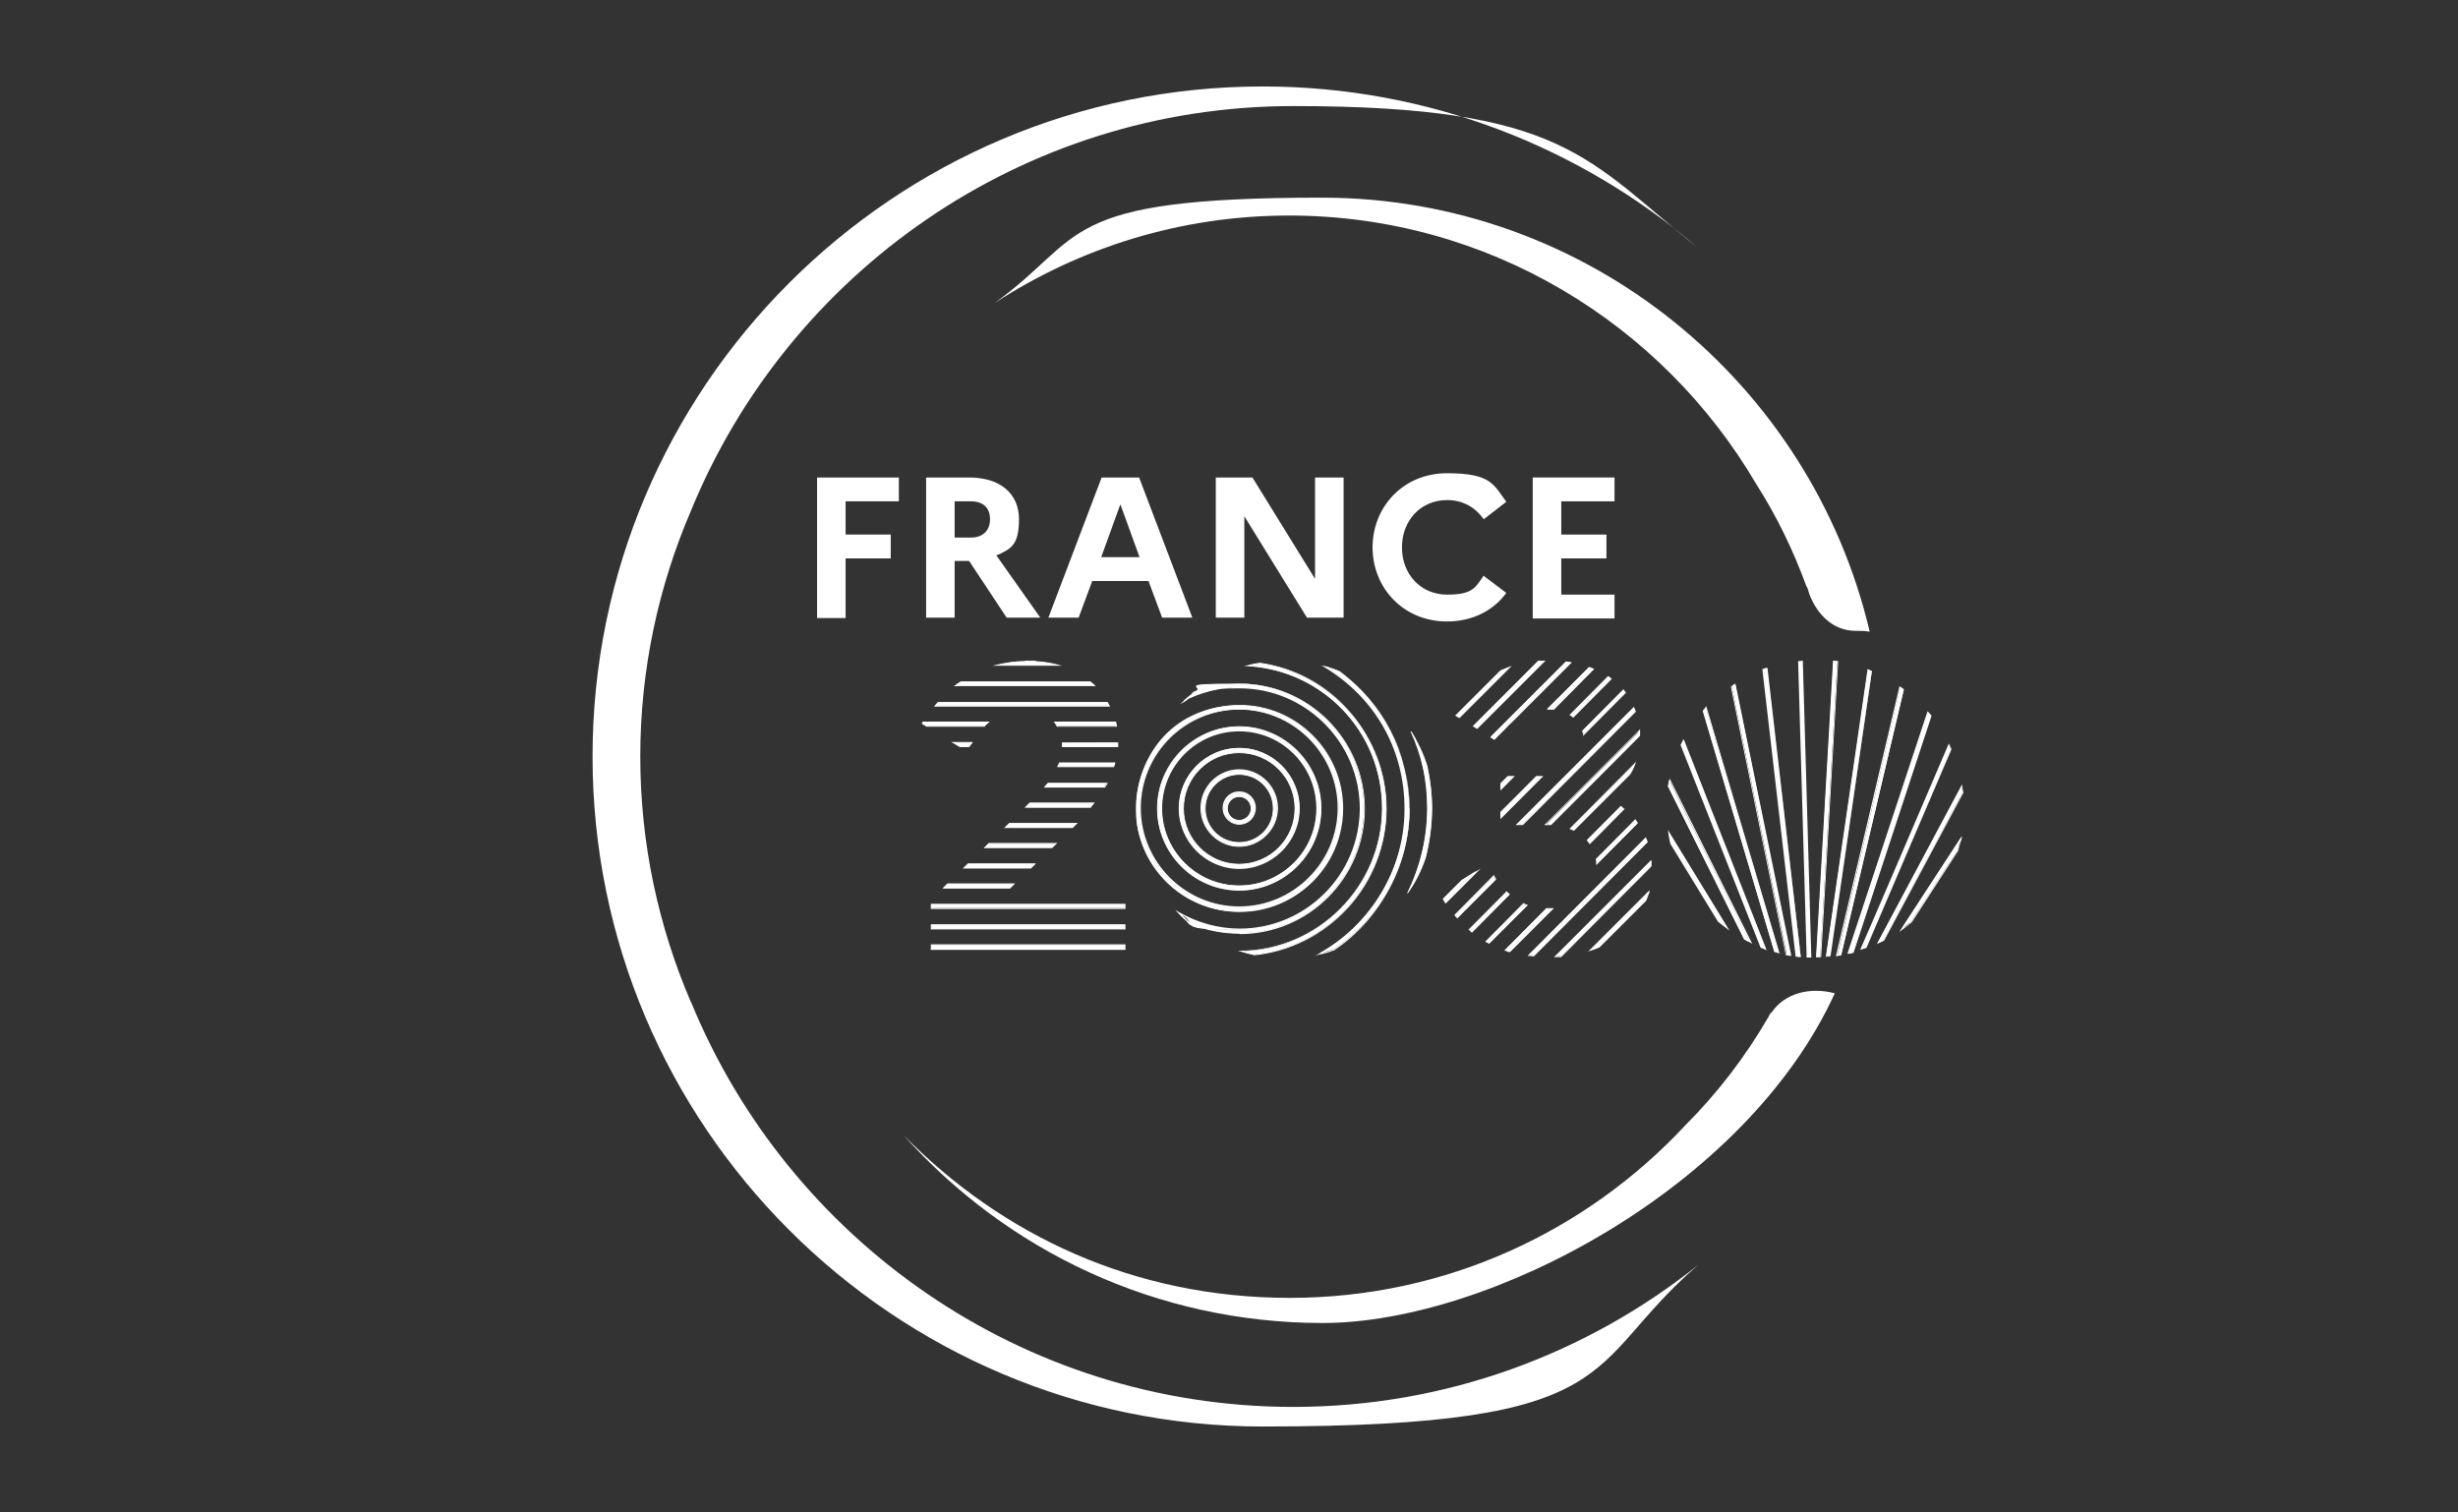 <?xml version="1.0" encoding="UTF-8"?>
<svg id="Calque_1" xmlns="http://www.w3.org/2000/svg" version="1.1" viewBox="0 0 577 355">
  <rect x="0" y="0" width="577" height="355" fill="#333333" stroke="none"/>
  <!-- Generator: Adobe Illustrator 29.5.0, SVG Export Plug-In . SVG Version: 2.1.0 Build 137)  -->
  <defs>
    <style>
      .st0, .st1 {
        fill: #fff;
      }

      .st1 {
        stroke: #fff;
        stroke-miterlimit: 10;
        stroke-width: .2px;
      }
    </style>
  </defs>
  <path class="st0" d="M162.2,235.3c-7.6-17.7-11.9-37.2-11.9-57.7s4.3-40,11.9-57.7c22.8-55.7,77.6-95,141.4-95s68.9,12.5,95,33.3c-27.5-23.6-63.2-37.9-102.2-37.9-86.7,0-157.3,70.6-157.3,157.3s70.6,157.3,157.3,157.3,74.7-14.3,102.2-37.9c-26.1,20.8-59.1,33.3-95,33.3-63.8,0-118.6-39.4-141.4-95.1Z"/>
  <g>
    <path class="st0" d="M415.7,237.7c-.2.4-.4.7-.6,1.1,0,0,0,.2-.1.3h0s.1-.3.1-.3c-5.4,9.3-11.9,17.8-19.5,25.4-23.2,24.9-56.2,40.5-92.8,40.5s-67.6-14.7-90.7-38.2c24.2,27.1,59.3,44.1,98.4,44.1s99.4-31.8,120.2-77.4c-5.6-1.5-11.7-.2-14.9,4.6Z"/>
    <path class="st0" d="M424.2,137.7c0,.1,0,.3.1.4.1.4.3.8.4,1.3,1.9,5,5.7,8.7,10.9,8.7h0c1.2,0,2.3,0,3.3.2-13.7-58.3-66.1-101.9-128.6-101.9s-55.2,9.2-76.9,24.8c19.9-13,43.7-20.6,69.2-20.6,46.7,0,87.6,25.4,109.7,63.1,4.8,7.5,8.7,15.6,11.8,24.1h0Z"/>
  </g>
  <g>
    <path class="st0" d="M191.8,112.1h19.2v5.6h-12.5v7.8h10.6v5.6h-10.6v14h-6.7v-32.9Z"/>
    <path class="st0" d="M217.4,112.1h10.1c7.2,0,11.7,3.7,11.7,9.8s-1.9,7-5.3,8.5l10.3,14.6h-7.9l-8.8-13.3h-3.4v13.3h-6.7v-32.9ZM224.1,117.7v8.5h3.8c2.8,0,4.5-1.6,4.5-4.3s-1.6-4.2-4.5-4.2h-3.8Z"/>
    <path class="st0" d="M258.6,112.1h8.8l12.5,32.9h-7.1l-3.2-8.6h-13.2l-3.2,8.6h-7.1l12.5-32.9ZM267.5,130.8l-4.5-12.4-4.5,12.4h9Z"/>
    <path class="st0" d="M285.4,112.1h8.6l14.7,23.8v-23.8h6.7v32.9h-8.6l-14.7-23.8v23.8h-6.7v-32.9Z"/>
    <path class="st0" d="M348.3,135.2l5.3,4c-3,4.1-7.9,6.7-13.9,6.7-10.4,0-17.5-8-17.5-17.4s7.1-17.4,17.5-17.4,10.9,2.7,13.9,6.7l-5.3,4.1c-1.9-2.7-4.8-4.5-8.6-4.5-6.2,0-10.6,4.8-10.6,11.1s4.4,11.1,10.6,11.1,6.7-1.8,8.6-4.5Z"/>
    <path class="st0" d="M359.8,112.1h19.2v5.6h-12.5v7.8h10.6v5.6h-10.6v8.5h12.5v5.6h-19.2v-32.9Z"/>
  </g>
  <g>
    <g>
      <path class="st0" d="M392.2,198l11.2,18.3c.7.6,1.4,1.2,2.2,1.7l-13.9-22.7c.1.9.3,1.8.5,2.7"/>
      <path class="st0" d="M406,218.5l-.5-.4c-.7-.5-1.4-1.1-2.2-1.7h0s-11.2-18.3-11.2-18.3c-.2-1-.4-1.8-.5-2.7v-.6c0,0,.2.5.2.5l14.2,23.2ZM403.5,216.2c.5.5,1.1.9,1.6,1.3l-13.2-21.6c.1.6.3,1.3.4,2l11.1,18.2Z"/>
    </g>
    <g>
      <path class="st0" d="M391.6,184.7l17.8,35.8c.5.3.9.5,1.4.7l-19-38.1c-.1.5-.2,1-.3,1.6"/>
      <path class="st0" d="M411.2,221.5l-.3-.2c-.6-.3-1-.5-1.4-.7h0s0,0,0,0l-17.9-35.9h0c0-.5.2-1,.3-1.6v-.4c0,0,19.4,38.8,19.4,38.8ZM409.6,220.4c.3.2.7.3,1,.5l-18.6-37.5c0,.4-.1.8-.2,1.2l17.8,35.8Z"/>
    </g>
    <g>
      <path class="st0" d="M394.7,174.8l18.7,47.6c.4.2.8.3,1.2.4l-19.3-49.1c-.2.4-.4.7-.6,1.1"/>
      <path class="st0" d="M414.8,223h-.3c-.4-.2-.8-.4-1.2-.5h0s0,0,0,0l-18.8-47.6h0c.2-.4.4-.8.6-1.2v-.2c.1,0,.2.3.2.3l19.4,49.4ZM413.5,222.2c.3.1.6.2.9.3l-19.1-48.6c-.1.3-.3.5-.4.8l18.7,47.5Z"/>
    </g>
    <g>
      <path class="st0" d="M399.8,167l16.7,56.4c.4,0,.7.2,1.1.3l-17.1-57.5c-.3.3-.5.5-.7.8"/>
      <path class="st0" d="M417.8,223.8h-.2c-.3-.1-.7-.2-1-.3h-.1s0-.1,0-.1l-16.8-56.5h0c.2-.3.5-.6.7-.9v-.2c.1,0,.2.2.2.2l17.1,57.7ZM416.6,223.3c.3,0,.5.1.8.2l-16.9-57.1c-.2.2-.4.4-.5.6l16.7,56.3Z"/>
    </g>
    <g>
      <path class="st0" d="M420.3,224.2l-13-63.7c-.3.2-.6.4-.8.6l12.9,62.9c.3,0,.7.1,1,.2"/>
      <path class="st0" d="M420.4,224.4h-.2c-.3,0-.7-.1-1-.2h0s0,0,0,0l-12.9-63h0c.3-.2.6-.4.9-.6h.2c0,0,0,0,0,0l13.1,63.8ZM419.4,223.9c.2,0,.5,0,.7.1l-13-63.3c-.2.1-.4.3-.6.4l12.8,62.8Z"/>
    </g>
    <g>
      <path class="st0" d="M422.7,224.5l-7.8-67.7c-.3.1-.6.2-.9.3l7.8,67.3c.3,0,.6,0,1,.1"/>
      <path class="st0" d="M422.8,224.7h-.2c-.3,0-.6,0-.9-.1h-.2s0-.1,0-.1l-7.8-67.4h0c.3-.1.5-.2.8-.3h.3c0,0,0,0,0,0l7.9,67.8ZM421.9,224.3h0c.2,0,.5,0,.7,0l-7.8-67.4c-.2,0-.4.2-.7.2l7.8,67.1Z"/>
    </g>
    <g>
      <path class="st0" d="M425,224.7l-2-69.5c-.3,0-.6,0-.9,0l2,69.4c.3,0,.6,0,.9,0"/>
      <path class="st0" d="M425.2,224.8h-.3c-.2,0-.5,0-.7,0h-.1s0-.1,0-.1l-2-69.5h.1c.3,0,.6,0,.9-.1h.1s0,.1,0,.1l2,69.7ZM424.2,224.5c.2,0,.4,0,.6,0h0s-2-69.3-2-69.3c-.2,0-.5,0-.7,0l2,69.2Z"/>
    </g>
    <g>
      <path class="st0" d="M427.3,224.7l4-69.3c-.3,0-.6,0-.9-.1l-4,69.4c.3,0,.6,0,.9,0"/>
      <path class="st0" d="M426.3,224.8h0c0-.1,4-69.7,4-69.7h.4c.2,0,.4.1.7.1h.1s0,.1,0,.1l-4,69.4h-.1c-.3,0-.6,0-.9,0h-.1ZM430.6,155.4l-4,69.2c.2,0,.5,0,.7,0l4-69.1c-.2,0-.4,0-.5,0h-.1Z"/>
    </g>
    <g>
      <path class="st0" d="M429.7,224.5l9.7-66.9c-.3-.1-.6-.2-.9-.4l-9.8,67.3c.3,0,.6,0,1,0"/>
      <path class="st0" d="M428.6,224.7l9.8-67.6h.1c.3.2.6.3.9.4h0s0,.1,0,.1l-9.8,67h0c-.2,0-.5,0-.7,0h-.4ZM438.7,157.5l-9.8,67h.1c.2,0,.4,0,.6,0l9.7-66.7c-.2,0-.4-.2-.7-.3Z"/>
    </g>
    <g>
      <path class="st0" d="M432.2,224.2l14.7-62.3c-.3-.2-.6-.4-.8-.6l-14.8,63.1c.3,0,.7-.1,1-.2"/>
      <path class="st0" d="M431,224.5v-.2s14.9-63.2,14.9-63.2l.3.2c.2.2.5.3.7.5h0s0,.1,0,.1l-14.7,62.4h-.1c-.3,0-.6.1-1,.2h-.2ZM446.1,161.5l-14.8,62.7c.2,0,.5,0,.7-.1l14.6-62.1c-.2-.1-.4-.3-.6-.4Z"/>
    </g>
    <g>
      <path class="st0" d="M435,223.6l18.3-55.6c-.2-.3-.5-.6-.7-.9l-18.7,56.7c.4,0,.7-.2,1.1-.3"/>
      <path class="st0" d="M433.7,224v-.2c0,0,18.8-56.9,18.8-56.9v.2c.4.3.6.6.9.9h0c0,0,0,.1,0,.1l-18.3,55.6h0c-.3.1-.6.2-1,.2h-.3ZM452.6,167.4l-18.5,56.3c.3,0,.5-.1.8-.2l18.2-55.4c-.2-.2-.3-.4-.5-.6Z"/>
    </g>
    <g>
      <path class="st0" d="M438.1,222.6l19.9-46.6c-.2-.4-.3-.8-.5-1.2l-20.6,48.1c.4-.1.8-.3,1.2-.4"/>
      <path class="st0" d="M436.7,223.2v-.3c.1,0,20.8-48.4,20.8-48.4v.2c.3.4.5.8.6,1.2h0s0,0,0,0l-20,46.6h0c-.4.2-.8.3-1.2.4h-.3ZM457.6,175.1l-20.4,47.6c.3-.1.6-.2.9-.3l19.9-46.5c-.1-.2-.2-.5-.4-.9Z"/>
    </g>
    <g>
      <path class="st0" d="M442.2,220.8l18.5-34.7c0-.5-.1-1.1-.2-1.6l-19.8,37c.5-.2,1-.5,1.5-.7"/>
      <path class="st0" d="M440.5,221.8l20.1-37.7v.4c.1.5.2,1,.3,1.6h0s0,0,0,0l-18.6,34.7h0c-.5.3-1,.5-1.5.7l-.3.2ZM460.5,184.9l-19.4,36.3c.4-.2.7-.3,1.1-.5l18.5-34.6c0-.4,0-.8-.1-1.2Z"/>
    </g>
    <g>
      <path class="st0" d="M448.6,216.4l10.9-16.7c.3-.9.5-1.9.7-2.8l-13.9,21.3c.8-.6,1.5-1.2,2.3-1.8"/>
      <path class="st0" d="M445.9,218.7l14.6-22.4v.6c-.3.9-.6,1.8-.8,2.8h0s-10.9,16.8-10.9,16.8c-.7.6-1.5,1.2-2.3,1.8l-.5.4ZM460,197.6l-13.1,20.2c.6-.4,1.2-.9,1.7-1.4l10.9-16.7c.2-.7.4-1.4.6-2.1Z"/>
    </g>
    <g>
      <rect class="st0" x="218.6" y="222.8" width="45.4" height="0"/>
      <polygon class="st0" points="264 223 218.5 223 218.5 222.7 264.2 222.7 264.2 222.9 264 223"/>
    </g>
    <path class="st1" d="M241.7,155.2c-.4,0-.8,0-1.1,0h2.5c-.4,0-.9,0-1.3,0"/>
    <path class="st1" d="M243,155.3h-2.5c-2.4,0-4.6.4-6.7.9h14.8c-1.8-.5-3.7-.8-5.7-.9"/>
    <g>
      <path class="st0" d="M256,160h-30.4c-.4.3-.9.6-1.3.9h32.7c-.3-.3-.7-.6-1.1-.9"/>
      <path class="st0" d="M257.3,161.1h-33.4l.3-.2c.5-.4.9-.7,1.3-.9h0s30.5,0,30.5,0h0c.4.4.8.7,1.1,1l.2.2ZM224.7,160.9h32c-.2-.2-.5-.5-.8-.7h-30.3c-.3.2-.6.4-.9.7Z"/>
    </g>
    <g>
      <path class="st0" d="M260,164.8h-39.7c-.3.3-.5.6-.8.9h41c-.2-.3-.3-.6-.5-.9"/>
      <path class="st0" d="M260.7,165.9h-41.5l.2-.2c.3-.4.6-.7.8-.9h0s39.8,0,39.8,0h0c.2.4.3.7.5,1v.2ZM219.8,165.6h40.6c-.1-.2-.2-.5-.4-.7h-39.6c-.2.2-.4.4-.6.7Z"/>
    </g>
    <g>
      <path class="st0" d="M261.9,169.5h-14.3c.2.3.5.6.7.9h13.8c0-.3-.1-.6-.2-.9"/>
      <path class="st0" d="M262.2,170.6h-14.1c-.2-.4-.4-.7-.6-1l-.2-.2h14.7c0,.4.1.7.2,1h0ZM248.3,170.4h13.6c0-.2,0-.5-.1-.7h-13.9c.2.2.3.4.5.7Z"/>
    </g>
    <g>
      <path class="st0" d="M216.5,169.9l1,.6h13.6c.3-.3.7-.6,1-.9h-15.4c0,.1-.2.2-.2.3"/>
      <path class="st0" d="M231.2,170.6h-13.7l-1.1-.7h0c0-.2,0-.2.1-.3,0,0,0-.1.1-.2h0c0,0,15.8,0,15.8,0l-.3.2c-.4.3-.7.6-1,.9h0ZM217.5,170.4h13.5c.2-.2.5-.5.7-.7h-15s0,0,0,.1c0,0,0,0,0,0l.8.5Z"/>
    </g>
    <g>
      <path class="st0" d="M262.3,174.3h-13c0,.3,0,.6,0,.9s0,0,0,0h12.9c0-.3,0-.6,0-.9"/>
      <path class="st0" d="M262.4,175.4h-13.1v-.2c0-.2,0-.5,0-.8h0c0-.1,13.2-.1,13.2-.1h0c0,.4,0,.7,0,1.1h0ZM249.5,175.1h12.7c0-.2,0-.5,0-.7h-12.7c0,.3,0,.5,0,.7Z"/>
    </g>
    <g>
      <path class="st0" d="M225.3,175.2h2.1c.2-.3.4-.6.6-.9h-4.3l1.5.9Z"/>
      <path class="st0" d="M227.5,175.4h-2.2l-2-1.2h5v.2c-.3.3-.5.6-.7.9h0ZM225.3,175.1h2c.1-.2.3-.5.4-.7h-3.6l1.1.7Z"/>
    </g>
    <g>
      <path class="st0" d="M261.7,179.1h-12.9c-.1.3-.2.6-.4.9h13c0-.3.2-.6.3-.9"/>
      <path class="st0" d="M261.5,180.1h-13.3v-.2c.2-.3.3-.6.4-.9h0c0,0,13.2,0,13.2,0v.2c-.1.4-.2.7-.3.9h0ZM248.6,179.9h12.7c0-.2.1-.4.2-.7h-12.7c0,.2-.2.5-.3.7Z"/>
    </g>
    <g>
      <path class="st0" d="M259.8,183.8h-13.8c-.2.3-.5.6-.8.9h14c.2-.3.3-.6.5-.9"/>
      <path class="st0" d="M259.4,184.9h-14.4l.2-.2c.2-.3.5-.6.8-.9h0s14,0,14,0v.2c-.3.3-.4.6-.6.9h0ZM245.6,184.6h13.7c.1-.2.2-.5.4-.7h-13.5c-.2.2-.4.5-.6.7Z"/>
    </g>
    <g>
      <path class="st0" d="M256.8,188.6h-15c-.2.2-.4.4-.7.7l-.3.3h15.2c.2-.3.5-.6.7-.9"/>
      <path class="st0" d="M256.1,189.6h-15.6l1.2-1.2h15.3l-.2.2c-.2.3-.5.6-.7.9h0ZM241.2,189.4h14.8c.2-.2.4-.5.5-.7h-14.7l-.7.7Z"/>
    </g>
    <g>
      <path class="st0" d="M252.7,193.3h-15.7l-1,.9h15.8c.3-.3.6-.6.9-.9"/>
      <path class="st0" d="M251.8,194.4h-16.1l1.2-1.2h16.1l-.2.2c-.3.3-.6.6-.9.9h0ZM236.3,194.1h15.4c.2-.2.4-.5.7-.7h-15.4l-.7.7Z"/>
    </g>
    <g>
      <polygon class="st0" points="247.9 198.1 232.1 198.1 231.2 199 246.9 199 247.9 198.1"/>
      <path class="st0" d="M247,199.1h-16.1l1.2-1.2h16.1l-1.2,1.2ZM231.5,198.9h15.4l.7-.7h-15.4l-.7.7Z"/>
    </g>
    <g>
      <polygon class="st0" points="243 202.8 227.3 202.8 226.3 203.8 242 203.8 243 202.8"/>
      <path class="st0" d="M242,203.9h-16l1.2-1.2h16l-1.2,1.2ZM226.7,203.6h15.3l.7-.7h-15.3l-.7.7Z"/>
    </g>
    <g>
      <polygon class="st0" points="238 207.6 222.5 207.6 221.5 208.5 237.1 208.5 238 207.6"/>
      <path class="st0" d="M237.1,208.6h-15.9l1.2-1.2h15.9l-1.2,1.2ZM221.8,208.4h15.2l.7-.7h-15.2l-.7.7Z"/>
    </g>
    <g>
      <rect class="st0" x="218.6" y="212.3" width="45.4" height=".9"/>
      <path class="st0" d="M264.2,213.4h-45.7v-1.2h45.7v1.2ZM218.7,213.2h45.2v-.7h-45.2v.7Z"/>
    </g>
    <g>
      <rect class="st0" x="218.6" y="217.1" width="45.4" height=".9"/>
      <path class="st0" d="M264.2,218.2h-45.7v-1.2h45.7v1.2ZM218.7,217.9h45.2v-.7h-45.2v.7Z"/>
    </g>
    <g>
      <rect class="st0" x="218.6" y="221.9" width="45.4" height=".9"/>
      <path class="st0" d="M264.2,222.9h-45.7v-1.2h45.7v1.2ZM218.7,222.7h45.2v-.7h-45.2v.7Z"/>
    </g>
    <g>
      <path class="st0" d="M375.4,222.3l10.9-10.9c.3-.6.5-1.3.7-2l-13.7,13.7c.7-.2,1.5-.5,2.2-.8"/>
      <path class="st0" d="M372.8,223.4l14.4-14.4v.5c-.3.7-.5,1.4-.8,2h0s-10.9,10.9-10.9,10.9c-.7.3-1.4.6-2.2.8l-.5.2ZM386.7,209.8l-13,13c.5-.2,1.1-.4,1.6-.6l10.8-10.8c.2-.5.4-1,.5-1.5Z"/>
    </g>
    <g>
      <path class="st0" d="M366.6,224.4l21.1-21.1c0-.4,0-.8,0-1.3l-22.4,22.4c.5,0,1,0,1.4,0"/>
      <path class="st0" d="M364.8,224.7l22.8-22.8v.3c0,.4,0,.8,0,1.3h0c0,0-21.1,21.2-21.1,21.2h0c-.5,0-1,0-1.4,0h-.3ZM387.5,202.4l-22,22c.3,0,.7,0,1.1,0l21-21c0-.3,0-.6,0-.9Z"/>
    </g>
    <g>
      <path class="st0" d="M360,224.4l26.7-26.7c-.1-.3-.2-.6-.4-1l-27.5,27.5c.4,0,.8,0,1.2.1"/>
      <path class="st0" d="M360,224.5h0c-.4,0-.8,0-1.2-.1h-.2s27.8-27.9,27.8-27.9v.2c.2.4.3.7.4,1h0c0,0-26.8,26.9-26.8,26.9ZM359,224.2c.3,0,.6,0,.9,0l26.6-26.6c0-.2-.2-.4-.3-.7l-27.2,27.2Z"/>
    </g>
    <g>
      <path class="st0" d="M363.6,213.3c-.2,0-.4,0-.6,0l-9.7,9.7c.3.1.7.2,1,.3l10-10c-.3,0-.5,0-.8,0"/>
      <path class="st0" d="M354.4,223.5h-.4c-.2-.2-.5-.2-.7-.3h-.2c0,0,9.9-10,9.9-10h.3c.3,0,.7,0,1,0h.5s-10.3,10.3-10.3,10.3ZM353.6,223c.2,0,.3.1.5.1h.2c0,0,9.8-9.7,9.8-9.7-.3,0-.6,0-.8,0h-.1s-9.5,9.5-9.5,9.5Z"/>
    </g>
    <g>
      <path class="st0" d="M374.8,202.9l9.6-9.6c-.2-.3-.4-.5-.6-.8l-9.1,9.1c0,.4.1.8.1,1.2"/>
      <path class="st0" d="M374.7,203.2v-.3c0-.4,0-.8-.1-1.2h0c0,0,9.3-9.4,9.3-9.4h0c.2.4.4.6.6.9h0c0,0-9.9,10-9.9,10ZM374.8,201.7c0,.3,0,.6,0,.9l9.3-9.3c-.1-.2-.3-.4-.4-.6l-9,9Z"/>
    </g>
    <g>
      <path class="st0" d="M373.1,197.9l8-8c-.2-.2-.5-.4-.7-.6l-7.9,7.9c.2.2.4.5.6.7"/>
      <path class="st0" d="M373.1,198.1h0c-.2-.4-.4-.6-.6-.8h0c0,0,8-8.1,8-8.1h0c.2.2.5.4.8.7h.1c0,0-8.2,8.3-8.2,8.3ZM372.7,197.2c.2.2.3.4.4.5l7.8-7.8c-.2-.2-.4-.3-.5-.4l-7.7,7.7Z"/>
    </g>
    <g>
      <path class="st0" d="M357.6,212.1l-8.9,8.9c.3.2.6.3.9.5l8.9-8.9c-.3-.1-.6-.2-1-.4"/>
      <path class="st0" d="M349.6,221.6h0c-.3-.2-.6-.4-.9-.5h-.1c0,0,9-9.1,9-9.1h0c.3.2.6.3.9.4h.2c0,0-9.2,9.2-9.2,9.2ZM348.9,220.9c.2.1.4.2.6.3l8.7-8.7c-.2,0-.5-.2-.7-.3l-8.7,8.7Z"/>
    </g>
    <g>
      <path class="st0" d="M353.6,209.4l-8.8,8.8c.2.2.5.4.7.6l8.8-8.8c-.2-.2-.5-.4-.7-.6"/>
      <path class="st0" d="M345.5,219h0c-.2-.3-.5-.5-.7-.7h-.1c0,0,9-9.1,9-9.1h0c.2.3.4.5.7.7h.1c0,0-8.9,9-8.9,9ZM345,218.2c.2.1.4.3.5.4l8.6-8.6c-.2-.2-.4-.3-.5-.5l-8.6,8.6Z"/>
    </g>
    <g>
      <path class="st0" d="M369.5,194.9l13-13c.5-.8.9-1.6,1.2-2.5l-15.2,15.2c.3.1.6.3.9.4"/>
      <path class="st0" d="M369.5,195h0c-.3-.2-.6-.3-.9-.4h-.2c0,0,15.7-15.8,15.7-15.8l-.2.5c-.3.9-.7,1.7-1.2,2.5h0s-13.1,13.1-13.1,13.1ZM368.7,194.4c.2,0,.5.2.7.3l13-13c.4-.6.7-1.3,1-1.9l-14.6,14.6Z"/>
    </g>
    <g>
      <path class="st0" d="M350.7,205.7l-9.2,9.2c.2.2.4.5.6.7l9.1-9.1c-.2-.3-.4-.5-.5-.8"/>
      <path class="st0" d="M342.1,215.7v-.2c-.3-.2-.5-.4-.7-.7h0c0,0,9.3-9.4,9.3-9.4h0c.2.4.3.7.5.9h0c0,0-9.2,9.3-9.2,9.3ZM341.7,214.8c.1.2.3.4.5.5l8.9-8.9c-.1-.2-.3-.4-.4-.6l-9,9Z"/>
    </g>
    <g>
      <path class="st0" d="M363.2,193.6c.3,0,.6,0,.9,0l20.8-20.8s0,0,0,0c0-.4,0-.8,0-1.2l-22,22h.4Z"/>
      <path class="st0" d="M364.1,193.7h-.1c-.3,0-.5,0-.8,0h-.7l22.5-22.5v.3c0,.5,0,.9,0,1.2h0c0,.1-20.9,21-20.9,21ZM363.1,193.5h0c.3,0,.5,0,.8,0h0s20.7-20.7,20.7-20.7h0c0-.3,0-.6,0-1l-21.6,21.6Z"/>
    </g>
    <g>
      <path class="st0" d="M343.1,206.6l-4.4,4.4c.2.3.3.5.5.8l7.4-7.4-3.5,2.2Z"/>
      <path class="st0" d="M339.2,212h0c-.2-.4-.3-.7-.5-.9h0c0,0,4.5-4.5,4.5-4.5l4.4-2.7-8.2,8.2ZM338.9,211c.1.2.3.4.4.6l6.5-6.5-2.6,1.6-4.3,4.3Z"/>
    </g>
    <g>
      <path class="st0" d="M357.4,193.6l26.5-26.5c-.1-.3-.2-.6-.4-1l-27.5,27.5h1.3Z"/>
      <path class="st0" d="M357.5,193.7h-1.7l27.8-27.8v.2c.2.3.3.7.4,1h0c0,0-26.6,26.7-26.6,26.7ZM356.4,193.5h1l26.4-26.4c0-.2-.2-.5-.3-.7l-27.1,27.1Z"/>
    </g>
    <g>
      <polygon class="st0" points="360.7 182.3 352.4 190.7 352.4 192 362 182.3 360.7 182.3"/>
      <path class="st0" d="M352.2,192.3v-1.7l8.4-8.4h1.7l-10.1,10.1ZM352.5,190.7v1l9.2-9.2h-1l-8.3,8.3Z"/>
    </g>
    <g>
      <path class="st0" d="M371.7,172.6l9.9-9.9c-.2-.3-.4-.5-.6-.7l-9.5,9.5c.1.3.2.7.3,1.1"/>
      <path class="st0" d="M371.7,172.9v-.2c-.1-.4-.2-.7-.3-1.1h0c0,0,9.7-9.8,9.7-9.8h0c.2.3.4.6.6.8h0c0,0-10.1,10.2-10.1,10.2ZM371.6,171.6c0,.2.1.5.2.8l9.6-9.6c-.1-.2-.3-.4-.4-.5l-9.4,9.4Z"/>
    </g>
    <g>
      <path class="st0" d="M369.3,168.4l9-9c-.3-.2-.5-.4-.8-.6l-9,9c.3.2.5.4.8.6"/>
      <path class="st0" d="M369.3,168.5h0c-.2-.3-.5-.4-.8-.6h-.1c0,0,9.1-9.2,9.1-9.2h0c.3.2.5.4.8.6h.1c0,0-9.1,9.2-9.1,9.2ZM368.7,167.8c.2.1.4.3.6.4l8.8-8.8c-.2-.1-.4-.3-.6-.4l-8.8,8.8Z"/>
    </g>
    <g>
      <polygon class="st0" points="354 182.3 352.4 184 352.4 185.3 355.3 182.3 354 182.3"/>
      <path class="st0" d="M352.2,185.6v-1.7l1.7-1.7h1.7l-3.4,3.4ZM352.5,184v1l2.6-2.6h-1l-1.6,1.6Z"/>
    </g>
    <g>
      <path class="st0" d="M364.5,166.5l9.5-9.5c-.3-.1-.6-.3-1-.4l-9.8,9.8c.4,0,.8,0,1.2,0"/>
      <path class="st0" d="M364.6,166.6h0c-.4,0-.8,0-1.2,0h-.3s10-10,10-10h0c.3.1.7.3,1,.4h.2c0,0-9.6,9.7-9.6,9.7ZM363.6,166.3c.3,0,.6,0,.9,0l9.3-9.3c-.2,0-.5-.2-.7-.3l-9.5,9.5Z"/>
    </g>
    <g>
      <path class="st0" d="M350.8,173.5l2.9-2.9c.4-.5.8-.9,1.3-1.3l13.8-13.8c-.4,0-.8-.1-1.2-.2l-17.7,17.7.8.5Z"/>
      <path class="st0" d="M350.8,173.7l-1-.6,17.8-17.8h0c.4,0,.8.1,1.2.2h.2s-14,14-14,14c-.4.4-.9.8-1.3,1.3l-3,3ZM350.2,173l.6.4,2.9-2.9c.4-.5.8-.9,1.3-1.3l13.6-13.6c-.3,0-.6,0-.9-.1l-17.5,17.5Z"/>
    </g>
    <g>
      <path class="st0" d="M346.7,171l15.8-15.8c-.5,0-1,0-1.4,0l-15.2,15.2.8.5Z"/>
      <path class="st0" d="M346.7,171.1l-1-.6,15.4-15.4h0c.5,0,1,0,1.4,0h.3s-16.1,16.1-16.1,16.1ZM346.1,170.4l.6.4,15.5-15.5c-.3,0-.7,0-1,0l-15.1,15.1Z"/>
    </g>
    <g>
      <path class="st0" d="M342.6,168.4l11.8-11.8c-.8.3-1.5.5-2.2.9l-10.5,10.5.8.5Z"/>
      <path class="st0" d="M342.6,168.6l-1-.6,10.6-10.6c.7-.3,1.4-.6,2.2-.9l.5-.2-12.3,12.3ZM341.9,167.9l.6.4,11.4-11.4c-.6.2-1.1.4-1.6.7l-10.3,10.3Z"/>
    </g>
    <g>
      <path class="st0" d="M330.8,189.8c0-13.2-6.4-24.9-16.3-32.2-1.1-.4-2.2-.8-3.4-1.2,11.2,6.8,18.8,19.2,18.8,33.3s-8.2,27.5-20.2,34.1c1.2-.3,2.3-.6,3.5-1,10.7-7.2,17.7-19.3,17.7-33.1"/>
      <path class="st0" d="M308.8,224.3l.8-.4c12.4-6.9,20.1-19.9,20.1-34s-7-26.1-18.7-33.2l-.8-.5.9.2c1.2.3,2.3.7,3.4,1.2h0c10.2,7.6,16.4,19.6,16.4,32.3s-6.6,25.8-17.7,33.2h0c-1.1.4-2.3.8-3.5,1l-.9.2ZM312,156.9c5.3,3.4,9.7,8,12.9,13.5,3.4,5.9,5.2,12.6,5.2,19.4,0,13.9-7.4,26.8-19.5,33.8.9-.2,1.7-.5,2.6-.8,11-7.4,17.6-19.8,17.6-33s-6.1-24.6-16.2-32.1c-.8-.3-1.6-.6-2.5-.9Z"/>
    </g>
    <g>
      <path class="st0" d="M335,179.9c-.9-3-2.2-5.7-3.8-8.3,2.5,5.5,3.9,11.7,3.9,18.2s-1.7,13.9-4.7,19.9c1.7-2.5,3.1-5.3,4.2-8.3,1-3.7,1.5-7.6,1.5-11.6s-.4-6.7-1.1-9.9"/>
      <path class="st0" d="M330.5,209.7h-.2c3.1-6.3,4.7-13,4.7-19.9s-1.3-12.4-3.9-18.1h.2c1.6,2.5,2.9,5.3,3.8,8.2h0c.7,3.3,1.1,6.6,1.1,9.9s-.5,7.8-1.5,11.6c-1,3-2.4,5.8-4.2,8.3ZM332.2,173.4c2.1,5.2,3.1,10.7,3.1,16.4s-1.3,12.4-3.9,18.1c1.2-2.1,2.3-4.3,3.1-6.6,1-3.8,1.5-7.6,1.5-11.6s-.4-6.6-1.1-9.8c-.7-2.3-1.6-4.5-2.7-6.6Z"/>
    </g>
    <g>
      <path class="st0" d="M325.4,189.8c0-17.4-12.9-31.7-29.6-34.1-1,.2-2,.4-3,.6,17.6,1,31.7,15.6,31.7,33.5s-14.9,33.3-33.2,33.5c1,.3,2,.6,3,.8,17.4-1.7,31.1-16.4,31.1-34.3"/>
      <path class="st0" d="M294.3,224.2h0c-1.1-.2-2.1-.5-3-.8l-.8-.2h.8c18.2-.2,33.1-15.2,33.1-33.4s-13.9-32.4-31.6-33.4h-.8s.8-.2.8-.2c1-.3,2-.5,3-.6h0s0,0,0,0c8.2,1.2,15.7,5.2,21.1,11.5,5.5,6.3,8.6,14.4,8.6,22.8s-3.2,16.9-9.1,23.3c-5.8,6.3-13.7,10.3-22.2,11.1h0ZM292.1,223.4c.7.2,1.5.4,2.2.6,17.7-1.7,31-16.4,31-34.2s-12.7-31.6-29.5-34c-.8.1-1.5.3-2.2.4,17.4,1.4,31,15.9,31,33.5s-14.5,33-32.5,33.6Z"/>
    </g>
    <g>
      <path class="st0" d="M320.2,189.8c0-16.2-13.1-29.3-29.3-29.3s-7.3.7-10.6,2c-.9.7-1.8,1.4-2.6,2.2,4-2.1,8.4-3.3,13.2-3.3,15.6,0,28.4,12.7,28.4,28.4s-12.7,28.4-28.4,28.4-10.1-1.4-14.3-3.9c.8.8,1.6,1.6,2.5,2.3,3.6,1.6,7.6,2.5,11.8,2.5,16.2,0,29.3-13.1,29.3-29.3"/>
      <path class="st0" d="M290.9,219.2c-4.1,0-8.1-.8-11.9-2.5h0c-.9-.8-1.7-1.5-2.5-2.4l-.6-.7.8.5c4.3,2.5,9.3,3.9,14.3,3.9,15.6,0,28.2-12.7,28.2-28.2s-12.7-28.2-28.2-28.2-9.1,1.1-13.2,3.3l-.8.4.7-.6c.8-.8,1.7-1.5,2.6-2.2h0c3.4-1.4,7-2,10.7-2,16.2,0,29.4,13.2,29.4,29.4s-13.2,29.4-29.4,29.4ZM279.2,216.5c3.7,1.7,7.7,2.5,11.8,2.5,16.1,0,29.2-13.1,29.2-29.2s-13.1-29.2-29.2-29.2-7.2.7-10.6,2c-.6.5-1.3,1-1.9,1.6,3.9-1.9,8.2-2.9,12.5-2.9,15.7,0,28.5,12.8,28.5,28.5s-12.8,28.5-28.5,28.5-9.4-1.2-13.6-3.5c.6.6,1.2,1.1,1.8,1.7Z"/>
    </g>
    <g>
      <path class="st0" d="M290.9,181.8c4.4,0,8,3.6,8,8s-3.6,8-8,8-8-3.6-8-8,3.6-8,8-8M290.9,198.7c4.9,0,8.9-4,8.9-8.9s-4-8.9-8.9-8.9-8.9,4-8.9,8.9,4,8.9,8.9,8.9"/>
      <path class="st0" d="M290.9,198.8c-5,0-9.1-4.1-9.1-9.1s4.1-9.1,9.1-9.1,9.1,4.1,9.1,9.1-4.1,9.1-9.1,9.1ZM290.9,181c-4.9,0-8.8,3.9-8.8,8.8s3.9,8.8,8.8,8.8,8.8-3.9,8.8-8.8-3.9-8.8-8.8-8.8ZM290.9,197.9c-4.5,0-8.1-3.6-8.1-8.1s3.6-8.1,8.1-8.1,8.1,3.6,8.1,8.1-3.6,8.1-8.1,8.1ZM290.9,181.9c-4.3,0-7.9,3.5-7.9,7.9s3.5,7.9,7.9,7.9,7.9-3.5,7.9-7.9-3.5-7.9-7.9-7.9Z"/>
    </g>
    <g>
      <path class="st0" d="M290.9,176.7c7.2,0,13.1,5.9,13.1,13.1s-5.9,13.1-13.1,13.1-13.1-5.9-13.1-13.1,5.9-13.1,13.1-13.1M290.9,203.8c7.8,0,14.1-6.3,14.1-14.1s-6.3-14.1-14.1-14.1-14.1,6.3-14.1,14.1,6.3,14.1,14.1,14.1"/>
      <path class="st0" d="M290.9,204c-7.8,0-14.2-6.4-14.2-14.2s6.4-14.2,14.2-14.2,14.2,6.4,14.2,14.2-6.4,14.2-14.2,14.2ZM290.9,175.8c-7.7,0-13.9,6.3-13.9,13.9s6.3,13.9,13.9,13.9,13.9-6.3,13.9-13.9-6.3-13.9-13.9-13.9ZM290.9,203c-7.3,0-13.2-5.9-13.2-13.2s5.9-13.2,13.2-13.2,13.2,5.9,13.2,13.2-5.9,13.2-13.2,13.2ZM290.9,176.8c-7.2,0-13,5.8-13,13s5.8,13,13,13,13-5.8,13-13-5.8-13-13-13Z"/>
    </g>
    <g>
      <path class="st0" d="M290.9,187c1.5,0,2.8,1.3,2.8,2.8s-1.3,2.8-2.8,2.8-2.8-1.3-2.8-2.8,1.3-2.8,2.8-2.8M290.9,193.5c2.1,0,3.7-1.7,3.7-3.7s-1.7-3.7-3.7-3.7-3.7,1.7-3.7,3.7,1.7,3.7,3.7,3.7"/>
      <path class="st0" d="M290.9,193.6c-2.1,0-3.9-1.7-3.9-3.9s1.7-3.9,3.9-3.9,3.9,1.7,3.9,3.9-1.7,3.9-3.9,3.9ZM290.9,186.2c-2,0-3.6,1.6-3.6,3.6s1.6,3.6,3.6,3.6,3.6-1.6,3.6-3.6-1.6-3.6-3.6-3.6ZM290.9,192.7c-1.6,0-2.9-1.3-2.9-2.9s1.3-2.9,2.9-2.9,2.9,1.3,2.9,2.9-1.3,2.9-2.9,2.9ZM290.9,187.1c-1.5,0-2.7,1.2-2.7,2.7s1.2,2.7,2.7,2.7,2.7-1.2,2.7-2.7-1.2-2.7-2.7-2.7Z"/>
    </g>
    <g>
      <path class="st0" d="M290.9,166.5c12.8,0,23.3,10.4,23.3,23.3s-10.4,23.3-23.3,23.3-23.3-10.4-23.3-23.3,10.4-23.3,23.3-23.3M290.9,214c13.3,0,24.2-10.9,24.2-24.2s-10.9-24.2-24.2-24.2-22,8.8-23.9,20.2c-.2,1.4-.3,2.8-.3,4.2s0,1.8.1,2.7c1.5,12,11.7,21.3,24,21.3"/>
      <path class="st0" d="M290.9,214.1c-12.3,0-22.7-9.2-24.1-21.4,0-1-.1-1.9-.1-2.7,0-1.4,0-2.8.3-4.2.9-5.6,3.8-10.8,8.2-14.5,4.4-3.8,10-5.8,15.8-5.8,13.4,0,24.3,10.9,24.3,24.3s-10.9,24.3-24.3,24.3ZM290.9,165.7c-11.8,0-21.8,8.5-23.7,20.1-.2,1.4-.3,2.8-.3,4.2s0,1.7.1,2.7c1.5,12.1,11.7,21.2,23.9,21.2s24.1-10.8,24.1-24.1-10.8-24.1-24.1-24.1ZM290.9,213.2c-12.9,0-23.4-10.5-23.4-23.4s10.5-23.4,23.4-23.4,23.4,10.5,23.4,23.4-10.5,23.4-23.4,23.4ZM290.9,166.6c-12.8,0-23.1,10.4-23.1,23.1s10.4,23.1,23.1,23.1,23.1-10.4,23.1-23.1-10.4-23.1-23.1-23.1Z"/>
    </g>
    <g>
      <path class="st0" d="M290.9,171.5c10.1,0,18.2,8.2,18.2,18.2s-8.2,18.2-18.2,18.2-18.2-8.2-18.2-18.2,8.2-18.2,18.2-18.2M290.9,209c10.6,0,19.2-8.6,19.2-19.2s-8.6-19.2-19.2-19.2-19.2,8.6-19.2,19.2,8.6,19.2,19.2,19.2"/>
      <path class="st0" d="M290.9,209.1c-10.6,0-19.3-8.7-19.3-19.3s8.7-19.3,19.3-19.3,19.3,8.7,19.3,19.3-8.7,19.3-19.3,19.3ZM290.9,170.7c-10.5,0-19.1,8.5-19.1,19s8.5,19.1,19.1,19.1,19-8.5,19-19.1-8.5-19-19-19ZM290.9,208.1c-10.1,0-18.4-8.2-18.4-18.4s8.2-18.4,18.4-18.4,18.4,8.2,18.4,18.4-8.2,18.4-18.4,18.4ZM290.9,171.7c-10,0-18.1,8.1-18.1,18.1s8.1,18.1,18.1,18.1,18.1-8.1,18.1-18.1-8.1-18.1-18.1-18.1Z"/>
    </g>
  </g>
</svg>